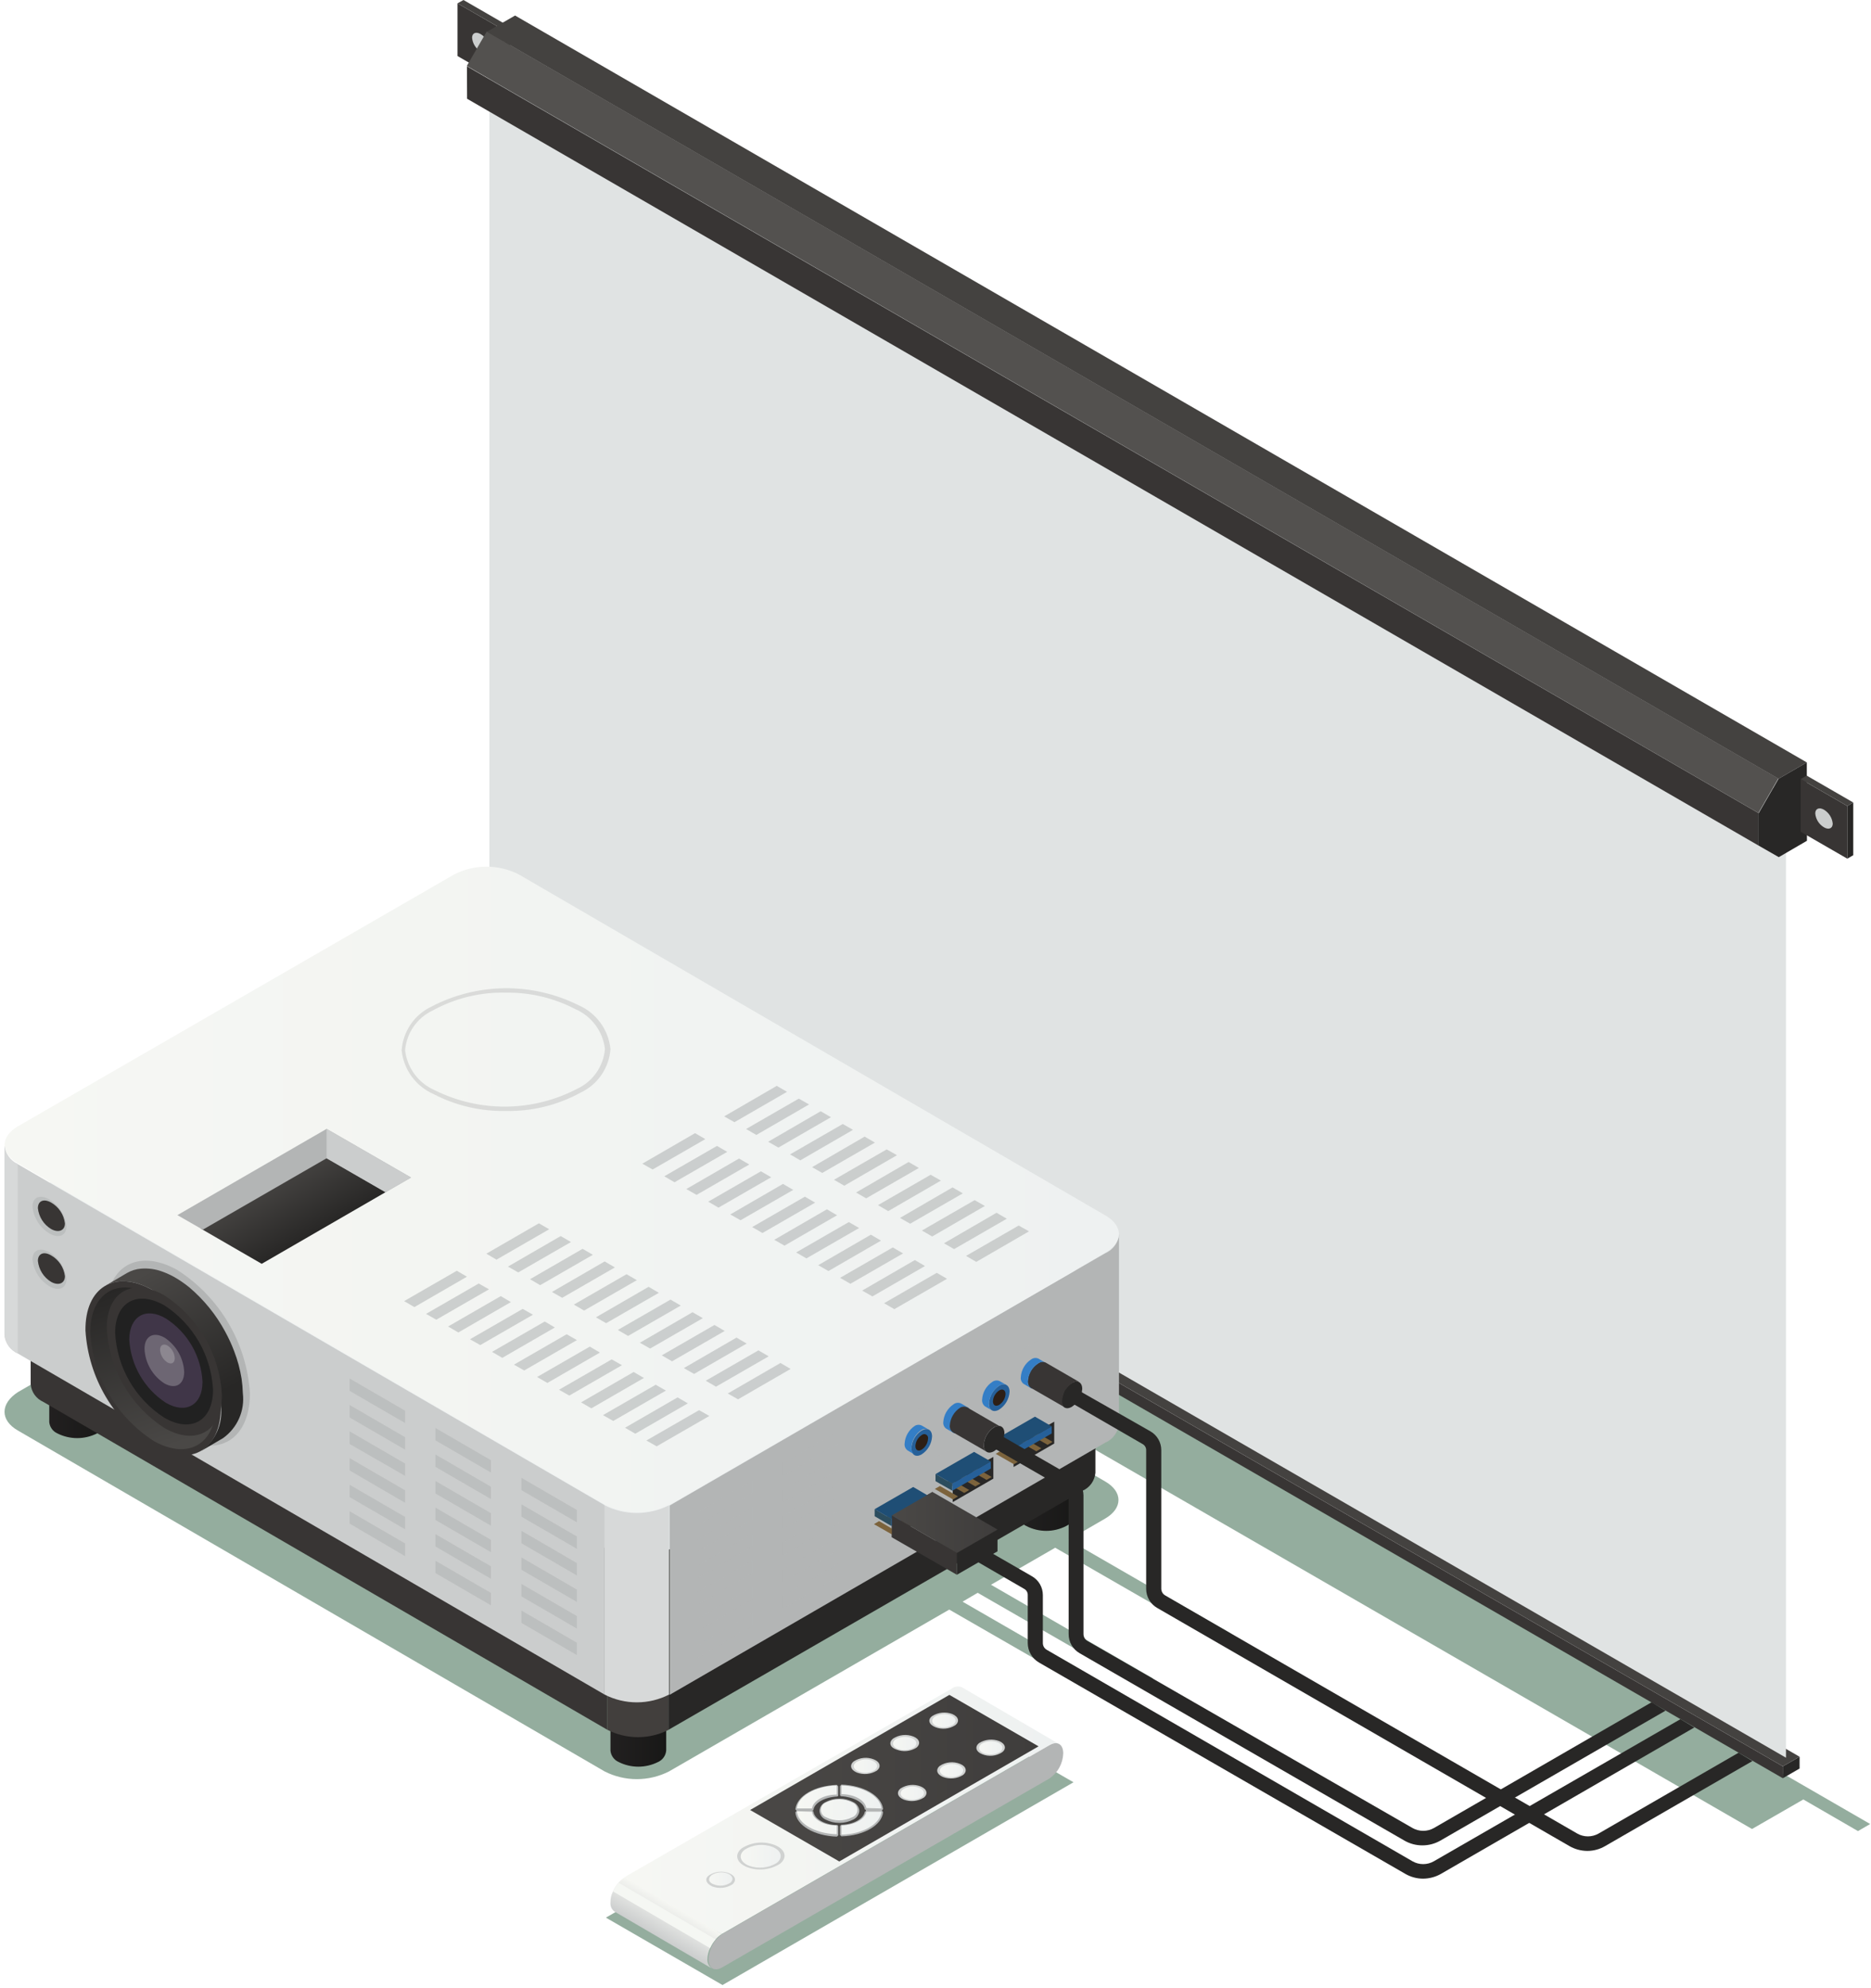 <?xml version="1.0" encoding="UTF-8"?>
<svg xmlns="http://www.w3.org/2000/svg" width="304" height="323" viewBox="0 0 304 323" fill="none">
  <g style="mix-blend-mode:multiply" opacity="0.5">
    <path d="M2.867 232.38L98.243 287.788C99.863 288.61 101.654 289.038 103.47 289.038C105.287 289.038 107.078 288.61 108.698 287.788L154.234 261.493L181.632 277.266L182.714 275.395L156.397 260.208L158.853 258.766L186.251 274.539L187.333 272.669L161.016 257.459L171.448 251.443L198.846 267.216L199.928 265.346L173.611 250.159L179.559 246.711C182.443 245.044 182.466 242.34 179.559 240.672L84.206 185.242C82.586 184.42 80.795 183.992 78.978 183.992C77.162 183.992 75.371 184.42 73.751 185.242L2.912 226.161C0.028 228.032 0.005 230.713 2.867 232.38ZM174.422 289.546L117.395 322.489L98.446 311.538L155.496 278.618L174.422 289.546ZM110.095 184.363L303.866 296.328L301.883 297.477L293.006 292.34L284.669 297.139L99.753 190.379L110.095 184.363Z" fill="#2A5B3E"></path>
  </g>
  <path d="M289.671 288.892L292.397 287.315V285.4L289.671 286.955V288.892Z" fill="#282726"></path>
  <path d="M77.537 166.404L289.671 288.892V286.954L77.537 164.466V166.404Z" fill="#383534"></path>
  <path d="M289.671 286.954L292.397 285.4L80.263 162.912L77.537 164.466L289.671 286.954Z" fill="#444240"></path>
  <path d="M79.519 163.926L290.189 285.558V129.27L79.519 7.639V163.926Z" fill="#E0E3E3"></path>
  <path d="M81.908 13.474L74.337 9.103V0.541L81.908 4.912V13.474Z" fill="#383534"></path>
  <path d="M82.876 12.934L81.908 13.474V4.912L82.876 4.371V12.934Z" fill="#282726"></path>
  <path d="M81.908 4.912L74.337 0.541L75.306 0L82.876 4.371L81.908 4.912Z" fill="#444240"></path>
  <path d="M79.519 7.796C79.519 8.585 78.888 8.833 78.1 8.382C77.706 8.143 77.375 7.814 77.132 7.422C76.889 7.031 76.742 6.588 76.703 6.129C76.703 5.363 77.334 5.092 78.1 5.543C78.499 5.778 78.836 6.105 79.083 6.497C79.33 6.889 79.479 7.335 79.519 7.796Z" fill="#CBCDCD"></path>
  <path d="M285.75 132.109L75.869 10.771L75.891 16.043L285.75 137.382V132.109Z" fill="#383534"></path>
  <path d="M79.085 5.114L288.94 126.476L285.703 132.074L75.848 10.712L79.085 5.114Z" fill="#53514F"></path>
  <path d="M293.569 123.862L83.688 2.523L79.114 5.16L288.973 126.521L293.569 123.862Z" fill="#444240"></path>
  <path d="M288.973 126.521L285.751 132.109V137.382L289.018 139.252L293.592 136.593L293.569 123.862L288.973 126.521Z" fill="#282726"></path>
  <path d="M300.148 139.5L292.578 135.129V126.566L300.148 130.938V139.5Z" fill="#383534"></path>
  <path d="M301.117 138.937L300.148 139.5V130.938L301.117 130.375V138.937Z" fill="#282726"></path>
  <path d="M300.148 130.938L292.578 126.566L293.547 126.003L301.117 130.374L300.148 130.938Z" fill="#444240"></path>
  <path d="M297.782 133.799C297.782 134.588 297.129 134.858 296.363 134.408C295.964 134.172 295.627 133.845 295.38 133.453C295.133 133.061 294.983 132.616 294.943 132.154C294.943 131.366 295.574 131.095 296.363 131.546C296.757 131.787 297.091 132.115 297.337 132.506C297.583 132.897 297.736 133.34 297.782 133.799Z" fill="#CBCDCD"></path>
  <path d="M100.519 276.928C100.129 276.797 99.79 276.547 99.55 276.214C99.31 275.88 99.181 275.48 99.181 275.069C99.181 274.658 99.31 274.257 99.55 273.923C99.79 273.59 100.129 273.34 100.519 273.21C101.511 272.71 102.607 272.45 103.718 272.45C104.829 272.45 105.925 272.71 106.918 273.21C107.307 273.34 107.646 273.59 107.886 273.923C108.126 274.257 108.256 274.658 108.256 275.069C108.256 275.48 108.126 275.88 107.886 276.214C107.646 276.547 107.307 276.797 106.918 276.928C105.925 277.427 104.829 277.687 103.718 277.687C102.607 277.687 101.511 277.427 100.519 276.928Z" fill="url(#paint0_linear_132_20874)"></path>
  <path d="M108.247 275.035V284.363C108.217 284.769 108.078 285.16 107.844 285.493C107.61 285.826 107.29 286.09 106.918 286.256C105.925 286.755 104.829 287.015 103.718 287.015C102.607 287.015 101.511 286.755 100.519 286.256C100.156 286.096 99.842 285.842 99.609 285.522C99.376 285.202 99.231 284.825 99.189 284.431V275.057C99.227 275.455 99.37 275.837 99.604 276.161C99.837 276.486 100.153 276.743 100.519 276.905C101.511 277.404 102.607 277.664 103.718 277.664C104.829 277.664 105.925 277.404 106.918 276.905C107.286 276.741 107.604 276.481 107.838 276.152C108.072 275.823 108.213 275.437 108.247 275.035Z" fill="url(#paint1_linear_132_20874)"></path>
  <path d="M170.006 239.411C167.505 239.411 165.477 238.24 165.477 236.797C165.477 235.353 167.505 234.183 170.006 234.183C172.507 234.183 174.535 235.353 174.535 236.797C174.535 238.24 172.507 239.411 170.006 239.411Z" fill="url(#paint2_linear_132_20874)"></path>
  <path d="M174.535 236.774V246.058C174.501 246.46 174.36 246.846 174.126 247.175C173.892 247.504 173.574 247.764 173.206 247.928C172.212 248.438 171.112 248.704 169.995 248.704C168.878 248.704 167.777 248.438 166.784 247.928C166.422 247.768 166.108 247.515 165.874 247.194C165.641 246.874 165.496 246.497 165.455 246.103V236.819C165.496 237.214 165.641 237.59 165.874 237.911C166.108 238.231 166.422 238.484 166.784 238.645C167.777 239.155 168.878 239.421 169.995 239.421C171.112 239.421 172.212 239.155 173.206 238.645C173.574 238.481 173.892 238.22 174.126 237.891C174.36 237.562 174.501 237.177 174.535 236.774Z" fill="url(#paint3_linear_132_20874)"></path>
  <path d="M12.555 224.269C10.054 224.269 8.027 223.098 8.027 221.655C8.027 220.211 10.054 219.041 12.555 219.041C15.057 219.041 17.084 220.211 17.084 221.655C17.084 223.098 15.057 224.269 12.555 224.269Z" fill="url(#paint4_linear_132_20874)"></path>
  <path d="M17.084 221.632V230.983C17.054 231.39 16.915 231.78 16.681 232.113C16.447 232.447 16.127 232.71 15.755 232.876C14.758 233.376 13.659 233.636 12.544 233.636C11.429 233.636 10.33 233.376 9.333 232.876C8.971 232.716 8.657 232.463 8.424 232.142C8.19 231.822 8.045 231.445 8.004 231.051V221.7C8.045 222.094 8.19 222.471 8.424 222.791C8.657 223.111 8.971 223.365 9.333 223.525C10.33 224.025 11.429 224.285 12.544 224.285C13.659 224.285 14.758 224.025 15.755 223.525C16.127 223.359 16.447 223.096 16.681 222.762C16.915 222.429 17.054 222.039 17.084 221.632Z" fill="url(#paint5_linear_132_20874)"></path>
  <path d="M6.99 198.446L98.693 251.736V281.028L7.012 227.738C6.452 227.488 5.969 227.093 5.613 226.594C5.256 226.095 5.04 225.51 4.985 224.899V195.606C5.037 196.215 5.251 196.798 5.603 197.297C5.956 197.796 6.434 198.192 6.99 198.446Z" fill="#383534"></path>
  <path d="M175.932 212.867C176.501 212.614 176.991 212.213 177.352 211.706C177.713 211.198 177.93 210.603 177.982 209.982V239.275C177.927 239.9 177.707 240.5 177.342 241.011C176.977 241.522 176.483 241.927 175.909 242.182L108.607 281.028V251.736L175.932 212.867Z" fill="#282726"></path>
  <path d="M98.694 251.736V281.028C100.232 281.812 101.935 282.22 103.662 282.22C105.389 282.22 107.091 281.812 108.63 281.028V251.736C107.091 252.519 105.389 252.928 103.662 252.928C101.935 252.928 100.232 252.519 98.694 251.736Z" fill="#423F3D"></path>
  <path d="M7.058 192.7C4.286 194.3 4.264 196.868 7.058 198.446L98.761 251.736C100.3 252.519 102.002 252.928 103.729 252.928C105.456 252.928 107.159 252.519 108.697 251.736L175.999 212.889C176.596 212.682 177.113 212.294 177.479 211.779C177.845 211.264 178.041 210.648 178.041 210.016C178.041 209.385 177.845 208.769 177.479 208.254C177.113 207.739 176.596 207.351 175.999 207.143L84.318 153.853C82.782 153.075 81.084 152.67 79.361 152.67C77.639 152.67 75.941 153.075 74.404 153.853L7.058 192.7Z" fill="#EEF1F1"></path>
  <path d="M2.867 189.117L98.243 244.526V275.305L2.867 219.875C2.278 219.608 1.77 219.19 1.394 218.664C1.018 218.138 0.788 217.522 0.726 216.878V186.121C0.788 186.764 1.018 187.381 1.394 187.907C1.77 188.433 2.278 188.851 2.867 189.117Z" fill="#CBCDCD"></path>
  <path d="M179.559 203.606C180.174 203.349 180.708 202.931 181.105 202.395C181.502 201.86 181.746 201.227 181.812 200.564V231.321C181.745 231.987 181.501 232.622 181.105 233.161C180.708 233.7 180.175 234.123 179.559 234.386L108.788 275.35V244.593L179.559 203.606Z" fill="#B3B5B5"></path>
  <path d="M98.243 244.525V275.305C99.861 276.132 101.653 276.563 103.47 276.563C105.288 276.563 107.079 276.132 108.698 275.305V244.548C107.077 245.369 105.287 245.798 103.47 245.798C101.654 245.798 99.863 245.369 98.243 244.548V244.525Z" fill="#D7D9D9"></path>
  <path d="M2.934 182.966C0.028 184.633 0.005 187.36 2.934 189.027L98.311 244.435C99.93 245.257 101.721 245.685 103.538 245.685C105.354 245.685 107.145 245.257 108.765 244.435L179.627 203.516C182.511 201.848 182.533 199.144 179.627 197.477L84.273 142.046C82.653 141.225 80.862 140.797 79.046 140.797C77.23 140.797 75.439 141.225 73.819 142.046L2.934 182.966Z" fill="url(#paint6_linear_132_20874)"></path>
  <path d="M2.867 189.117V219.875C2.278 219.608 1.77 219.19 1.394 218.664C1.018 218.138 0.788 217.522 0.726 216.878V186.121C0.788 186.764 1.018 187.381 1.394 187.907C1.77 188.433 2.278 188.851 2.867 189.117Z" fill="#D7D9D9"></path>
  <path d="M28.756 206.287C32.17 208.461 35.023 211.41 37.083 214.895C39.142 218.38 40.35 222.302 40.607 226.341C40.607 233.822 35.538 236.977 29.093 233.372C25.673 231.205 22.815 228.257 20.754 224.771C18.694 221.285 17.49 217.359 17.242 213.317C17.152 205.837 22.221 202.705 28.756 206.287Z" fill="#B3B5B5"></path>
  <path d="M20.644 206.806C21.335 206.41 22.104 206.171 22.897 206.107C24.075 206.009 25.259 206.17 26.367 206.58C27.036 206.821 27.684 207.115 28.305 207.459C29.159 207.95 29.973 208.507 30.738 209.126C33.118 211.135 35.098 213.573 36.574 216.314C37.135 217.338 37.625 218.4 38.039 219.492C38.602 220.947 39.01 222.457 39.255 223.998C39.368 224.782 39.435 225.572 39.458 226.364C39.624 227.755 39.413 229.165 38.846 230.445C38.279 231.726 37.377 232.83 36.236 233.642L32.699 235.715C33.836 234.906 34.733 233.805 35.296 232.527C35.859 231.25 36.067 229.845 35.898 228.46C35.898 227.667 35.83 226.875 35.695 226.094C35.458 224.553 35.057 223.043 34.501 221.587C34.074 220.497 33.578 219.436 33.014 218.41C31.552 215.666 29.578 213.226 27.201 211.222C26.427 210.603 25.606 210.045 24.745 209.555C24.131 209.21 23.491 208.917 22.83 208.676C21.715 208.261 20.524 208.092 19.337 208.18C18.543 208.255 17.775 208.501 17.084 208.901L20.644 206.806Z" fill="url(#paint7_linear_132_20874)"></path>
  <path d="M24.723 209.555C18.662 206.175 13.795 209.127 13.885 216.179C14.128 219.979 15.264 223.668 17.203 226.945C19.141 230.223 21.825 232.996 25.038 235.039C31.122 238.419 35.966 235.467 35.876 228.437C35.64 224.632 34.506 220.938 32.568 217.656C30.629 214.374 27.941 211.597 24.723 209.555Z" fill="#383534"></path>
  <path d="M24.745 210.456C19.112 207.324 14.583 210.073 14.673 216.607C14.903 220.138 15.962 223.565 17.762 226.61C19.563 229.656 22.055 232.235 25.038 234.138C30.671 237.27 35.177 234.521 35.087 227.986C34.859 224.458 33.805 221.032 32.008 217.987C30.212 214.941 27.723 212.361 24.745 210.456Z" fill="url(#paint8_linear_132_20874)"></path>
  <path d="M26.728 210.456C29.447 212.222 31.71 214.606 33.331 217.414C34.952 220.222 35.886 223.374 36.056 226.612C36.056 232.56 31.843 234.949 26.683 231.975C23.964 230.209 21.701 227.824 20.08 225.016C18.459 222.208 17.525 219.057 17.355 215.819C17.31 209.87 21.523 207.482 26.728 210.456Z" fill="#383534"></path>
  <path d="M26.728 212.078C29.03 213.578 30.944 215.601 32.315 217.982C33.685 220.363 34.473 223.034 34.614 225.778C34.614 230.848 31.032 232.876 26.638 230.285C24.326 228.781 22.402 226.753 21.023 224.364C19.645 221.975 18.851 219.294 18.707 216.54C18.707 211.582 22.222 209.532 26.728 212.078Z" fill="#212121"></path>
  <path opacity="0.3" d="M26.976 214.219C28.708 215.339 30.148 216.855 31.179 218.641C32.209 220.428 32.8 222.434 32.902 224.494C32.902 228.257 30.22 229.789 26.953 227.896C25.225 226.771 23.786 225.254 22.752 223.469C21.719 221.684 21.12 219.681 21.005 217.621C21.027 213.836 23.709 212.259 26.976 214.219Z" fill="#8A67A5"></path>
  <path opacity="0.3" d="M26.728 217.306C27.665 217.918 28.444 218.743 29 219.715C29.556 220.686 29.874 221.776 29.927 222.894C29.927 224.944 28.485 225.778 26.705 224.742C25.761 224.135 24.976 223.311 24.416 222.339C23.855 221.367 23.535 220.274 23.483 219.153C23.461 217.103 24.903 216.269 26.728 217.306Z" fill="#D5D5D5"></path>
  <g style="mix-blend-mode:screen" opacity="0.3">
    <path d="M27.201 218.59C27.552 218.814 27.844 219.12 28.052 219.481C28.26 219.842 28.377 220.247 28.395 220.663C28.395 221.429 27.855 221.722 27.201 221.339C26.854 221.116 26.566 220.814 26.358 220.457C26.15 220.101 26.03 219.7 26.007 219.289C26.007 218.523 26.548 218.23 27.201 218.59Z" fill="#D5D5D5"></path>
  </g>
  <path d="M31.189 197.41L32.699 199.64L42.522 205.319L62.823 193.579L53.067 186.098L31.189 197.41Z" fill="url(#paint9_linear_132_20874)"></path>
  <path d="M53.067 188.171L32.946 199.775L28.823 197.409L53.067 183.394L66.789 191.303L62.643 193.692L53.067 188.171Z" fill="#B3B5B5"></path>
  <path d="M66.789 191.303L62.643 193.692L53.067 188.171V183.394L66.789 191.303Z" fill="#CBCDCD"></path>
  <path opacity="0.6" d="M105.025 234.025L106.692 234.971L115.254 230.037L113.587 229.09L105.025 234.025ZM110.095 227.017L111.762 227.986L103.222 232.921L101.555 231.952L110.095 227.017ZM106.535 224.967L108.202 225.913L99.64 230.848L97.972 229.902L106.535 224.967ZM102.952 222.894L104.619 223.863L96.08 228.797L94.413 227.829L102.952 222.894ZM99.392 220.843L101.059 221.79L92.497 226.724L90.83 225.778L99.392 220.843ZM95.832 218.77L97.477 219.739L88.937 224.674L87.27 223.705L95.832 218.77ZM92.069 216.765L93.737 217.711L85.175 222.646L83.507 221.7L92.069 216.765ZM88.509 214.692L90.154 215.661L81.615 220.596L79.947 219.627L88.509 214.692ZM84.927 212.642L86.594 213.588L78.032 218.523L76.365 217.576L84.927 212.642ZM81.367 210.568L83.012 211.537L74.472 216.472L72.805 215.503L81.367 210.568ZM77.784 208.518L79.452 209.464L70.89 214.399L69.222 213.453L77.784 208.518ZM74.224 206.445L75.869 207.414L67.33 212.349L65.662 211.38L74.224 206.445ZM118.251 226.386L119.918 227.333L128.458 222.398L126.813 221.429L118.251 226.386ZM123.23 219.379L124.898 220.348L116.336 225.282L114.668 224.313L123.23 219.379ZM119.67 217.306L121.315 218.275L112.776 223.209L111.108 222.263L119.67 217.306ZM116.088 215.255L117.755 216.224L109.193 221.159L107.526 220.19L116.088 215.255ZM112.528 213.182L114.195 214.151L105.633 219.086L103.966 218.139L112.528 213.182ZM108.945 211.132L110.613 212.101L102.051 217.035L100.383 216.066L108.945 211.132ZM105.385 209.059L107.053 210.028L98.491 214.962L96.823 214.016L105.385 209.059ZM101.803 207.008L103.47 207.977L94.908 212.912L93.241 211.943L101.803 207.008ZM98.243 204.935L99.91 205.904L91.348 210.839L89.681 209.893L98.243 204.935ZM94.66 202.885L96.328 203.854L87.766 208.788L86.121 207.819L94.66 202.885ZM91.1 200.812L92.768 201.781L84.206 206.715L82.538 205.769L91.1 200.812ZM87.563 198.739L89.23 199.708L80.668 204.642L79.023 203.673L87.563 198.739Z" fill="#B3B5B5"></path>
  <path opacity="0.6" d="M143.644 211.718L145.311 212.686L153.873 207.752L152.206 206.783L143.644 211.718ZM148.646 204.71L150.291 205.679L141.751 210.613L140.084 209.667L148.646 204.71ZM145.063 202.659L146.731 203.628L138.169 208.563L136.501 207.594L145.063 202.659ZM141.503 200.586L143.148 201.555L134.609 206.49L132.941 205.544L141.503 200.586ZM137.921 198.536L139.588 199.505L131.026 204.439L129.359 203.471L137.921 198.536ZM134.361 196.463L136.006 197.432L127.466 202.366L125.799 201.42L134.361 196.463ZM130.778 194.412L132.446 195.381L123.884 200.316L122.216 199.347L130.778 194.412ZM127.218 192.339L128.886 193.308L120.324 198.243L118.656 197.297L127.218 192.339ZM123.636 190.289L125.303 191.258L116.741 196.192L115.074 195.224L123.636 190.289ZM120.076 188.216L121.743 189.185L113.181 194.119L111.514 193.173L120.076 188.216ZM116.493 186.165L118.161 187.134L109.599 192.069L107.931 191.1L116.493 186.165ZM112.933 184.092L114.601 185.061L106.039 189.996L104.371 189.05L112.933 184.092ZM156.96 204.034L158.627 205.003L167.189 200.046L165.522 199.099L156.96 204.034ZM161.917 197.026L163.584 197.995L155.022 202.93L153.378 201.983L161.917 197.026ZM158.357 194.976L160.024 195.922L151.462 200.879L149.795 199.91L158.357 194.976ZM154.775 192.903L156.442 193.872L147.88 198.806L146.235 197.86L154.775 192.903ZM151.215 190.852L152.882 191.799L144.32 196.756L142.653 195.787L151.215 190.852ZM147.632 188.779L149.299 189.748L140.737 194.683L139.093 193.736L147.632 188.779ZM144.072 186.729L145.739 187.675L137.177 192.632L135.51 191.663L144.072 186.729ZM140.49 184.656L142.157 185.625L133.595 190.559L131.95 189.613L140.49 184.656ZM136.93 182.605L138.597 183.552L130.035 188.509L128.368 187.54L136.93 182.605ZM133.347 180.532L135.014 181.501L126.475 186.436L124.808 185.489L133.347 180.532ZM129.787 178.482L131.454 179.428L122.892 184.385L121.225 183.416L129.787 178.482ZM126.205 176.409L127.872 177.378L119.332 182.312L117.665 181.366L126.205 176.409Z" fill="#B3B5B5"></path>
  <g style="mix-blend-mode:multiply" opacity="0.6">
    <path d="M127.309 259.239V261.267L136.321 256.017V254.012L127.309 259.239ZM136.321 249.708V251.713L127.309 256.941V254.935L136.321 249.708ZM136.321 245.382V247.41L127.309 252.637V250.564L136.321 245.382ZM136.321 241.078V243.083L127.309 248.311V246.305L136.321 241.078ZM136.321 236.774V238.779L127.309 244.007V242.002L136.321 236.774ZM136.321 232.448V234.453L127.309 239.681V237.675L136.321 232.448ZM113.249 267.328V269.356L122.262 264.129V262.101L113.249 267.328ZM122.262 257.797V259.803L113.249 265.03V263.025L122.262 257.797ZM122.262 253.493V255.499L113.249 260.726V258.721L122.262 253.493ZM122.262 249.167V251.172L113.249 256.4V254.395L122.262 249.167ZM122.262 244.863V246.869L113.249 252.096V250.091L122.262 244.863ZM122.262 240.537V242.542L113.249 247.793V245.765L122.262 240.537Z" fill="#B3B5B5"></path>
  </g>
  <g style="mix-blend-mode:multiply" opacity="0.6">
    <path d="M93.737 247.319V245.314L84.724 240.086V242.092L93.737 247.319ZM84.724 246.395V244.39L93.737 249.618V251.623L84.724 246.395ZM84.724 250.722V248.694L93.737 253.944V255.949L84.724 250.722ZM84.724 255.026V253.02L93.737 258.248V260.253L84.724 255.026ZM84.724 259.352V257.324L93.737 262.551V264.579L84.724 259.352ZM84.724 263.656V261.65L93.737 266.878V268.883L84.724 263.656ZM79.767 239.23V237.225L70.754 231.997V234.002L79.767 239.23ZM70.754 238.306V236.301L79.767 241.528V243.534L70.754 238.306ZM70.754 242.633V240.605L79.767 245.832V247.86L70.754 242.633ZM70.754 246.936V244.931L79.767 250.158V252.164L70.754 246.936ZM70.754 251.24V249.235L79.767 254.462V256.49L70.754 251.24ZM70.754 255.566V253.561L79.767 258.788V260.794L70.754 255.566Z" fill="#B3B5B5"></path>
  </g>
  <g style="mix-blend-mode:multiply" opacity="0.6">
    <path d="M65.82 231.186V229.181L56.807 223.953V225.959L65.82 231.186ZM56.807 230.285V228.257L65.82 233.485V235.512L56.807 230.285ZM56.807 234.589V232.538L65.82 237.766V239.771L56.807 234.589ZM56.807 238.892V236.887L65.82 242.115V244.142L56.807 238.892ZM56.807 243.219V241.213L65.82 246.441V248.446L56.807 243.219ZM56.807 247.522V245.517L65.82 250.745V252.818L56.807 247.522Z" fill="#B3B5B5"></path>
  </g>
  <g style="mix-blend-mode:multiply" opacity="0.6">
    <path d="M5.278 196.035C5.368 196.923 5.663 197.778 6.14 198.533C6.617 199.288 7.263 199.921 8.026 200.384C9.559 201.263 10.798 200.744 10.798 199.212C10.71 198.321 10.414 197.462 9.932 196.706C9.45 195.951 8.798 195.319 8.026 194.863C6.449 193.985 5.278 194.503 5.278 196.035Z" fill="#B3B5B5"></path>
  </g>
  <path d="M6.156 196.283C6.229 196.973 6.46 197.637 6.831 198.224C7.202 198.81 7.704 199.302 8.297 199.663C9.491 200.339 10.55 199.933 10.55 198.762C10.469 198.057 10.222 197.382 9.831 196.791C9.439 196.199 8.914 195.709 8.297 195.359C7.103 194.683 6.156 195.089 6.156 196.283Z" fill="#383534"></path>
  <g style="mix-blend-mode:multiply" opacity="0.6">
    <path d="M5.278 204.62C5.368 205.508 5.663 206.363 6.14 207.118C6.617 207.873 7.263 208.506 8.026 208.969C9.559 209.848 10.798 209.307 10.798 207.797C10.71 206.905 10.414 206.047 9.932 205.291C9.45 204.536 8.798 203.904 8.026 203.448C6.449 202.57 5.278 203.088 5.278 204.62Z" fill="#B3B5B5"></path>
  </g>
  <path d="M6.156 204.845C6.226 205.539 6.455 206.208 6.826 206.798C7.198 207.389 7.701 207.885 8.297 208.247C9.491 208.923 10.55 208.518 10.55 207.324C10.465 206.623 10.217 205.952 9.826 205.365C9.435 204.778 8.911 204.291 8.297 203.944C7.103 203.245 6.156 203.673 6.156 204.845Z" fill="#383534"></path>
  <g opacity="0.4">
    <path d="M82.178 180.488C86.417 180.577 90.605 179.551 94.322 177.513C95.694 176.873 96.868 175.877 97.724 174.628C98.58 173.38 99.086 171.925 99.189 170.415C99.033 168.873 98.468 167.4 97.553 166.149C96.638 164.897 95.407 163.912 93.984 163.295C90.27 161.452 86.173 160.511 82.027 160.55C77.881 160.59 73.802 161.607 70.124 163.52C68.752 164.167 67.578 165.167 66.722 166.419C65.867 167.671 65.361 169.128 65.257 170.641C65.417 172.185 65.986 173.658 66.905 174.91C67.824 176.161 69.059 177.145 70.484 177.761C74.093 179.632 78.114 180.569 82.178 180.488ZM82.178 161.267C86.096 161.203 89.968 162.117 93.444 163.926C94.751 164.485 95.888 165.379 96.739 166.519C97.59 167.658 98.124 169.003 98.288 170.415C98.174 171.795 97.698 173.12 96.906 174.256C96.115 175.392 95.037 176.298 93.782 176.882C90.221 178.743 86.27 179.736 82.253 179.779C78.235 179.822 74.264 178.914 70.664 177.13C69.355 176.568 68.217 175.669 67.366 174.526C66.516 173.382 65.982 172.034 65.82 170.618C65.936 169.239 66.413 167.915 67.204 166.779C67.996 165.644 69.073 164.737 70.326 164.151C73.988 162.146 78.117 161.151 82.29 161.267H82.178Z" fill="#B3B5B5"></path>
  </g>
  <g style="mix-blend-mode:multiply" opacity="0.6">
    <path d="M144.906 231.502L171.268 216.27V225.711L144.906 240.92V231.502Z" fill="#B3B5B5"></path>
  </g>
  <path d="M166.964 224.404C166.964 225.463 167.708 225.913 168.654 225.373C169.139 225.051 169.542 224.621 169.831 224.116C170.121 223.612 170.289 223.047 170.321 222.466C170.321 221.384 169.578 220.956 168.654 221.497C168.159 221.809 167.746 222.236 167.452 222.743C167.158 223.249 166.99 223.819 166.964 224.404Z" fill="#266099"></path>
  <path d="M167.618 224.021C167.618 224.674 168.091 224.945 168.654 224.607C168.949 224.413 169.194 224.154 169.37 223.848C169.546 223.543 169.648 223.201 169.668 222.849C169.668 222.196 169.217 221.925 168.654 222.241C168.352 222.433 168.101 222.696 167.921 223.005C167.74 223.315 167.636 223.663 167.618 224.021Z" fill="#2D1F15"></path>
  <path d="M169.848 221.384L168.744 220.731C168.553 220.64 168.342 220.603 168.132 220.623C167.921 220.643 167.72 220.719 167.55 220.844C167.058 221.16 166.649 221.588 166.355 222.094C166.062 222.599 165.892 223.167 165.86 223.75C165.834 223.957 165.864 224.166 165.947 224.356C166.03 224.547 166.164 224.711 166.333 224.832L167.437 225.485C167.273 225.36 167.144 225.195 167.061 225.006C166.978 224.817 166.945 224.609 166.964 224.404C166.99 223.819 167.158 223.249 167.452 222.743C167.746 222.237 168.159 221.809 168.654 221.497C168.824 221.372 169.025 221.296 169.236 221.276C169.446 221.256 169.657 221.294 169.848 221.384Z" fill="#347EC6"></path>
  <path d="M160.678 228.031C160.678 229.113 161.421 229.541 162.345 229C162.836 228.683 163.244 228.254 163.538 227.749C163.831 227.244 164.002 226.677 164.035 226.094C164.035 225.035 163.269 224.584 162.345 225.125C161.86 225.446 161.457 225.876 161.168 226.381C160.878 226.885 160.711 227.451 160.678 228.031Z" fill="#266099"></path>
  <path d="M161.331 227.649C161.331 228.302 161.782 228.573 162.345 228.235C162.644 228.044 162.894 227.785 163.074 227.48C163.254 227.175 163.36 226.831 163.382 226.477C163.382 225.824 162.909 225.553 162.345 225.891C162.051 226.084 161.805 226.344 161.629 226.649C161.453 226.955 161.351 227.297 161.331 227.649Z" fill="#2D1F15"></path>
  <path d="M163.54 225.012L162.436 224.381C162.245 224.291 162.033 224.253 161.823 224.273C161.613 224.293 161.412 224.369 161.241 224.494C160.753 224.811 160.347 225.241 160.057 225.746C159.767 226.252 159.601 226.819 159.574 227.401C159.555 227.606 159.588 227.814 159.671 228.003C159.753 228.192 159.883 228.357 160.047 228.482L161.151 229.113C160.985 228.989 160.855 228.825 160.772 228.635C160.689 228.445 160.656 228.237 160.678 228.032C160.711 227.451 160.879 226.886 161.168 226.381C161.457 225.876 161.861 225.446 162.345 225.125C162.516 225 162.717 224.924 162.927 224.904C163.137 224.884 163.349 224.922 163.54 225.012Z" fill="#347EC6"></path>
  <path d="M154.369 231.659C154.369 232.741 155.135 233.169 156.059 232.628C156.548 232.311 156.954 231.881 157.243 231.376C157.533 230.871 157.699 230.303 157.726 229.721C157.726 228.662 156.983 228.234 156.059 228.753C155.571 229.073 155.165 229.502 154.871 230.007C154.578 230.511 154.406 231.077 154.369 231.659Z" fill="#266099"></path>
  <path d="M155.023 231.299C155.023 231.952 155.496 232.2 156.059 231.884C156.357 231.689 156.604 231.426 156.78 231.116C156.956 230.807 157.057 230.46 157.073 230.104C157.073 229.451 156.622 229.203 156.059 229.518C155.757 229.711 155.506 229.974 155.326 230.283C155.145 230.593 155.041 230.941 155.023 231.299Z" fill="#2D1F15"></path>
  <path d="M157.253 228.64L156.149 228.009C155.958 227.918 155.747 227.881 155.537 227.901C155.326 227.921 155.125 227.997 154.955 228.121C154.467 228.442 154.061 228.871 153.767 229.376C153.474 229.88 153.302 230.446 153.265 231.028C153.241 231.236 153.275 231.447 153.362 231.638C153.449 231.829 153.587 231.992 153.761 232.11L154.865 232.741C154.69 232.625 154.55 232.462 154.463 232.271C154.375 232.079 154.343 231.868 154.369 231.659C154.406 231.077 154.578 230.511 154.871 230.006C155.165 229.502 155.571 229.073 156.059 228.752C156.229 228.628 156.43 228.551 156.641 228.532C156.851 228.512 157.062 228.549 157.253 228.64Z" fill="#347EC6"></path>
  <path d="M148.083 235.309C148.083 236.368 148.826 236.819 149.75 236.278C150.242 235.962 150.651 235.534 150.945 235.028C151.238 234.523 151.408 233.955 151.44 233.372C151.44 232.29 150.696 231.862 149.75 232.403C149.262 232.72 148.856 233.149 148.566 233.655C148.276 234.16 148.11 234.727 148.083 235.309Z" fill="#266099"></path>
  <path d="M148.736 234.926C148.736 235.58 149.187 235.85 149.75 235.512C150.049 235.322 150.299 235.063 150.479 234.758C150.659 234.452 150.764 234.109 150.787 233.755C150.816 233.624 150.803 233.488 150.75 233.365C150.697 233.242 150.606 233.14 150.49 233.072C150.375 233.004 150.241 232.975 150.108 232.988C149.975 233.002 149.85 233.057 149.75 233.146C149.453 233.342 149.205 233.605 149.029 233.914C148.853 234.224 148.753 234.571 148.736 234.926Z" fill="#2D1F15"></path>
  <path d="M150.967 232.29L149.84 231.637C149.659 231.53 149.453 231.473 149.243 231.473C149.033 231.473 148.827 231.53 148.646 231.637C148.161 231.958 147.758 232.388 147.469 232.893C147.179 233.398 147.011 233.963 146.979 234.543C146.957 234.749 146.989 234.957 147.072 235.147C147.155 235.336 147.286 235.501 147.452 235.625L148.556 236.278C148.392 236.153 148.262 235.988 148.179 235.799C148.097 235.61 148.063 235.403 148.083 235.197C148.11 234.615 148.276 234.048 148.566 233.542C148.856 233.037 149.262 232.608 149.75 232.29C149.935 232.183 150.145 232.127 150.358 232.127C150.572 232.127 150.782 232.183 150.967 232.29Z" fill="#347EC6"></path>
  <path d="M171.29 234.521L164.689 238.329V234.769L171.29 230.961V234.521Z" fill="#282726"></path>
  <path d="M165.545 237.405L164.734 237.878L161.782 236.188L162.616 235.693L165.545 237.405ZM167.37 236.346L166.559 236.819L163.607 235.129L164.441 234.656L167.37 236.346ZM169.195 235.287L168.384 235.783L165.432 234.07L166.266 233.597L169.195 235.287ZM171.02 234.251L170.209 234.724L167.257 233.011L168.091 232.538L171.02 234.251Z" fill="#7C633C"></path>
  <path d="M164.621 236.481L161.895 234.904V233.755L164.599 235.332L164.621 236.481Z" fill="#2C4D5E"></path>
  <path d="M164.598 235.332L161.895 233.755L168.158 230.149L170.885 231.727L164.598 235.332Z" fill="#1F4E75"></path>
  <path d="M170.885 231.727V232.876L164.621 236.481L164.598 235.332L170.885 231.727Z" fill="#266099"></path>
  <path d="M161.399 240.222L154.797 244.03V240.47L161.399 236.684V240.222Z" fill="#282726"></path>
  <path d="M155.653 243.106L154.842 243.602L151.89 241.889L152.724 241.416L155.653 243.106ZM157.478 242.07L156.667 242.543L153.716 240.83L154.549 240.357L157.478 242.07ZM159.303 241.011L158.47 241.484L155.541 239.794L156.374 239.298L159.303 241.011ZM161.128 239.952L160.295 240.425L157.366 238.735L158.199 238.262L161.128 239.952Z" fill="#7C633C"></path>
  <path d="M154.729 242.182L152.003 240.628V239.479L154.707 241.033L154.729 242.182Z" fill="#2C4D5E"></path>
  <path d="M154.707 241.033L152.003 239.478L158.267 235.873L160.971 237.428L154.707 241.033Z" fill="#1F4E75"></path>
  <path d="M160.971 237.428L160.993 238.577L154.729 242.182L154.707 241.033L160.971 237.428Z" fill="#266099"></path>
  <path d="M151.508 245.945L144.906 249.753V246.193L151.508 242.385V245.945Z" fill="#282726"></path>
  <path d="M145.762 248.829L144.951 249.303L141.999 247.613L142.833 247.117L145.762 248.829ZM147.587 247.77L146.754 248.244L143.824 246.554L144.658 246.08L147.587 247.77ZM149.412 246.711L148.579 247.207L145.649 245.495L146.483 245.021L149.412 246.711ZM151.237 245.675L150.404 246.148L147.475 244.436L148.308 243.962L151.237 245.675Z" fill="#7C633C"></path>
  <path d="M144.816 247.906L142.112 246.328V245.179L144.816 246.756V247.906Z" fill="#2C4D5E"></path>
  <path d="M144.816 246.756L142.112 245.179L148.376 241.574L151.08 243.151L144.816 246.756Z" fill="#1F4E75"></path>
  <path d="M151.08 243.151L151.102 244.3L144.816 247.905V246.756L151.08 243.151Z" fill="#266099"></path>
  <path d="M154.662 274.314C154.898 274.137 155.178 274.027 155.471 273.995C155.764 273.963 156.061 274.011 156.329 274.133L172.102 283.349C171.833 283.227 171.537 283.179 171.243 283.211C170.95 283.243 170.67 283.353 170.434 283.529L117.282 314.196L109.464 310.118L101.443 304.981L154.662 274.314Z" fill="url(#paint10_linear_132_20874)"></path>
  <path d="M99.595 307.279C99.82 306.762 100.124 306.283 100.496 305.859C100.788 305.517 101.13 305.221 101.51 304.98L117.282 314.196C116.899 314.432 116.556 314.729 116.268 315.075C115.896 315.499 115.592 315.978 115.367 316.495C115.101 317.043 114.955 317.643 114.939 318.252C114.916 318.546 114.968 318.841 115.09 319.109C115.212 319.377 115.401 319.609 115.637 319.785L99.865 310.569C99.629 310.399 99.442 310.17 99.324 309.905C99.205 309.64 99.159 309.348 99.189 309.059C99.183 308.442 99.322 307.832 99.595 307.279Z" fill="url(#paint11_linear_132_20874)"></path>
  <path d="M117.35 314.197L170.502 283.53C171.809 282.764 172.755 283.372 172.755 284.859C172.727 285.668 172.509 286.46 172.117 287.168C171.726 287.877 171.172 288.483 170.502 288.937L117.372 319.605C116.065 320.371 115.119 319.762 115.119 318.253C115.156 317.451 115.377 316.669 115.763 315.966C116.15 315.262 116.693 314.657 117.35 314.197Z" fill="#B3B5B5"></path>
  <path d="M100.496 305.859L116.268 315.075C115.896 315.499 115.592 315.978 115.367 316.495L99.595 307.279C99.82 306.762 100.124 306.283 100.496 305.859Z" fill="#F5F7F3"></path>
  <path d="M121.878 294.052L154.256 275.35L168.744 283.71L136.366 302.412L121.878 294.052Z" fill="url(#paint12_linear_132_20874)"></path>
  <path d="M120.527 300.271C121.32 299.767 122.221 299.457 123.157 299.367C124.093 299.277 125.037 299.409 125.912 299.753C127.624 300.452 127.985 301.804 126.723 302.795C125.927 303.294 125.026 303.601 124.092 303.691C123.157 303.781 122.214 303.652 121.338 303.313C119.648 302.615 119.265 301.263 120.527 300.271Z" fill="#D0D2D1"></path>
  <path d="M121 300.497C121.665 300.077 122.418 299.818 123.2 299.74C123.982 299.662 124.771 299.767 125.506 300.046C126.971 300.632 127.286 301.803 126.205 302.66C125.535 303.068 124.783 303.32 124.003 303.398C123.223 303.476 122.435 303.378 121.698 303.11C120.211 302.502 119.918 301.33 121 300.497Z" fill="url(#paint13_linear_132_20874)"></path>
  <path d="M115.232 304.643C115.708 304.334 116.251 304.144 116.816 304.089C117.38 304.034 117.95 304.116 118.476 304.327C119.513 304.733 119.716 305.567 118.972 306.152C118.492 306.451 117.949 306.635 117.387 306.69C116.824 306.744 116.256 306.669 115.727 306.468C114.601 305.95 114.488 305.138 115.232 304.643Z" fill="#D0D2D1"></path>
  <path d="M115.592 304.643C115.983 304.392 116.427 304.236 116.889 304.189C117.351 304.142 117.818 304.205 118.251 304.372C119.085 304.733 119.265 305.386 118.656 305.882C118.262 306.135 117.813 306.289 117.346 306.332C116.879 306.376 116.409 306.306 115.975 306.13C115.142 305.86 114.961 305.184 115.592 304.643Z" fill="url(#paint14_linear_132_20874)"></path>
  <path d="M151.485 278.775C151.965 278.477 152.508 278.293 153.07 278.238C153.633 278.183 154.201 278.259 154.73 278.46C155.744 278.888 155.969 279.699 155.203 280.285C154.729 280.589 154.19 280.775 153.63 280.83C153.07 280.885 152.505 280.806 151.981 280.6C150.944 280.195 150.651 279.361 151.485 278.775Z" fill="#D0D2D1"></path>
  <path d="M151.823 278.933C152.22 278.685 152.669 278.534 153.134 278.491C153.6 278.448 154.069 278.514 154.504 278.685C155.338 279.023 155.518 279.699 154.887 280.172C154.497 280.423 154.052 280.578 153.59 280.625C153.128 280.672 152.662 280.61 152.229 280.442C151.395 280.105 151.215 279.428 151.823 278.933Z" fill="url(#paint15_linear_132_20874)"></path>
  <path d="M159.101 283.169C159.581 282.87 160.123 282.686 160.686 282.631C161.249 282.577 161.817 282.653 162.345 282.853C163.359 283.282 163.585 284.093 162.818 284.679C162.347 284.987 161.807 285.177 161.246 285.232C160.685 285.287 160.119 285.206 159.596 284.994C158.56 284.589 158.335 283.755 159.101 283.169Z" fill="#D0D2D1"></path>
  <path d="M159.439 283.327C159.837 283.084 160.286 282.935 160.751 282.892C161.215 282.849 161.684 282.913 162.12 283.079C162.954 283.417 163.134 284.093 162.503 284.588C162.109 284.831 161.664 284.979 161.203 285.022C160.742 285.065 160.277 285.002 159.844 284.836C159.011 284.498 158.83 283.822 159.439 283.327Z" fill="url(#paint16_linear_132_20874)"></path>
  <path d="M145.109 282.448C145.59 282.133 146.14 281.939 146.712 281.88C147.285 281.821 147.863 281.9 148.398 282.11C149.435 282.516 149.637 283.327 148.894 283.935C148.414 284.235 147.87 284.418 147.307 284.469C146.743 284.52 146.175 284.438 145.649 284.228C144.568 283.868 144.365 283.057 145.109 282.448Z" fill="#D0D2D1"></path>
  <path d="M145.469 282.606C145.864 282.363 146.309 282.215 146.77 282.172C147.231 282.129 147.695 282.192 148.128 282.358C148.962 282.696 149.142 283.372 148.533 283.867C148.135 284.11 147.686 284.259 147.221 284.302C146.757 284.345 146.288 284.281 145.852 284.115C145.018 283.777 144.838 283.101 145.469 282.606Z" fill="url(#paint17_linear_132_20874)"></path>
  <path d="M152.724 286.864C153.2 286.555 153.743 286.365 154.308 286.311C154.873 286.256 155.442 286.337 155.969 286.549C157.005 286.954 157.208 287.788 156.464 288.374C155.984 288.673 155.442 288.857 154.879 288.911C154.316 288.966 153.748 288.89 153.22 288.69C152.183 288.261 151.981 287.45 152.724 286.864Z" fill="#D0D2D1"></path>
  <path d="M153.085 287.022C153.475 286.771 153.92 286.616 154.382 286.569C154.844 286.522 155.31 286.585 155.744 286.752C156.577 287.09 156.757 287.766 156.149 288.262C155.753 288.509 155.303 288.661 154.838 288.704C154.372 288.747 153.903 288.68 153.468 288.509C152.634 288.171 152.454 287.495 153.085 287.022Z" fill="url(#paint18_linear_132_20874)"></path>
  <path d="M138.732 286.144C139.208 285.835 139.751 285.645 140.316 285.59C140.881 285.535 141.45 285.617 141.977 285.828C143.013 286.234 143.216 287.067 142.472 287.653C141.992 287.952 141.45 288.136 140.887 288.191C140.324 288.245 139.757 288.169 139.228 287.969C138.191 287.541 137.989 286.729 138.732 286.144Z" fill="#D0D2D1"></path>
  <path d="M139.093 286.301C139.483 286.05 139.928 285.895 140.39 285.848C140.852 285.801 141.318 285.863 141.751 286.031C142.585 286.391 142.765 287.045 142.157 287.54C141.767 287.793 141.321 287.947 140.858 287.991C140.395 288.034 139.929 287.964 139.498 287.788C138.642 287.45 138.462 286.774 139.093 286.301Z" fill="url(#paint19_linear_132_20874)"></path>
  <path d="M146.348 290.537C146.826 290.234 147.369 290.047 147.932 289.992C148.496 289.937 149.065 290.016 149.592 290.222C150.629 290.65 150.832 291.461 150.088 292.047C149.608 292.346 149.065 292.53 148.503 292.585C147.94 292.639 147.372 292.563 146.843 292.363C145.807 291.934 145.604 291.123 146.348 290.537Z" fill="#D0D2D1"></path>
  <path d="M146.708 290.695C147.099 290.442 147.544 290.288 148.007 290.245C148.47 290.202 148.937 290.271 149.367 290.447C150.223 290.785 150.381 291.461 149.773 291.934C149.382 292.185 148.938 292.341 148.476 292.388C148.014 292.435 147.547 292.372 147.114 292.205C146.145 291.844 146.145 291.123 146.708 290.695Z" fill="url(#paint20_linear_132_20874)"></path>
  <path d="M129.449 294.187L129.224 294.435C129.427 296.576 132.311 298.266 135.983 298.378L136.209 298.153V296.734C136.209 296.672 136.186 296.612 136.144 296.566C136.102 296.52 136.045 296.491 135.983 296.486C133.978 296.486 132.356 295.472 132.175 294.368C132.175 294.368 132.175 294.21 131.995 294.187C131.815 294.165 132.175 294.187 132.175 294.007C132.356 292.88 133.978 291.979 135.983 291.866C136.043 291.866 136.1 291.843 136.143 291.801C136.185 291.758 136.209 291.701 136.209 291.641V290.222L135.983 289.974C132.333 290.086 129.449 291.799 129.224 293.94L129.449 294.187ZM136.704 296.441C138.71 296.441 140.354 295.427 140.512 294.323C140.56 294.323 140.606 294.304 140.64 294.27C140.673 294.236 140.692 294.19 140.692 294.142C140.692 294.095 140.673 294.049 140.64 294.015C140.606 293.981 140.56 293.962 140.512 293.962C140.354 292.835 138.71 291.934 136.704 291.821C136.646 291.816 136.592 291.791 136.551 291.75C136.509 291.709 136.484 291.654 136.479 291.596V290.177L136.727 289.929C140.354 290.041 143.238 291.754 143.486 293.894L143.284 294.142L143.486 294.39C143.284 296.531 140.4 298.221 136.727 298.333L136.479 298.108V296.689C136.492 296.636 136.52 296.589 136.561 296.553C136.601 296.516 136.651 296.493 136.704 296.486V296.441ZM133.144 294.187C133.164 293.883 133.267 293.589 133.441 293.339C133.616 293.088 133.856 292.891 134.136 292.768C134.829 292.397 135.603 292.203 136.389 292.203C137.175 292.203 137.949 292.397 138.642 292.768C138.919 292.895 139.156 293.094 139.33 293.343C139.505 293.593 139.609 293.884 139.633 294.187C139.607 294.49 139.501 294.781 139.327 295.03C139.153 295.279 138.917 295.478 138.642 295.607C137.944 295.963 137.172 296.149 136.389 296.149C135.606 296.149 134.833 295.963 134.136 295.607C133.858 295.482 133.619 295.284 133.444 295.034C133.27 294.784 133.166 294.491 133.144 294.187Z" fill="#B3B5B5"></path>
  <path d="M143.216 293.804C143.013 291.799 140.219 290.177 136.727 290.064V291.484C138.98 291.484 140.58 292.565 140.76 293.737L143.216 293.804ZM135.961 291.551C133.708 291.551 132.108 292.633 131.928 293.804H129.472C129.652 291.799 132.446 290.177 135.961 290.064V291.551ZM131.928 294.323C132.108 295.562 133.798 296.576 135.961 296.576V297.995C132.446 297.883 129.652 296.283 129.472 294.255L131.928 294.323ZM136.727 296.576C138.98 296.463 140.58 295.494 140.76 294.323H143.216C143.013 296.351 140.219 297.95 136.727 298.063V296.576ZM138.439 292.813C138.694 292.899 138.915 293.063 139.071 293.281C139.228 293.499 139.312 293.761 139.312 294.03C139.312 294.298 139.228 294.56 139.071 294.779C138.915 294.997 138.694 295.16 138.439 295.246C137.788 295.568 137.07 295.736 136.344 295.736C135.617 295.736 134.9 295.568 134.248 295.246C133.994 295.16 133.773 294.997 133.616 294.779C133.459 294.56 133.375 294.298 133.375 294.03C133.375 293.761 133.459 293.499 133.616 293.281C133.773 293.063 133.994 292.899 134.248 292.813C134.9 292.491 135.617 292.324 136.344 292.324C137.07 292.324 137.788 292.491 138.439 292.813Z" fill="url(#paint21_linear_132_20874)"></path>
  <path d="M172.484 227.581C172.484 228.64 173.228 229.091 174.152 228.55C174.639 228.23 175.046 227.8 175.339 227.296C175.633 226.791 175.805 226.225 175.842 225.643C175.842 224.561 175.075 224.133 174.152 224.674C173.664 224.993 173.259 225.422 172.97 225.928C172.68 226.433 172.514 226.999 172.484 227.581Z" fill="#282726"></path>
  <path d="M175.436 224.561L169.938 221.384C169.748 221.294 169.536 221.256 169.326 221.276C169.116 221.296 168.915 221.372 168.744 221.497C168.249 221.809 167.836 222.236 167.542 222.743C167.248 223.249 167.081 223.819 167.054 224.404C167.035 224.609 167.068 224.816 167.151 225.006C167.234 225.195 167.363 225.36 167.527 225.485L173.048 228.662C172.884 228.537 172.754 228.372 172.671 228.183C172.588 227.994 172.555 227.786 172.575 227.581C172.604 226.999 172.77 226.433 173.06 225.927C173.35 225.422 173.755 224.993 174.242 224.674C174.412 224.549 174.613 224.473 174.823 224.453C175.034 224.433 175.245 224.471 175.436 224.561Z" fill="#383534"></path>
  <path d="M159.844 234.791C159.844 235.85 160.588 236.301 161.512 235.76C161.999 235.44 162.406 235.011 162.699 234.506C162.992 234.002 163.164 233.436 163.201 232.854C163.201 231.772 162.435 231.344 161.512 231.885C161.024 232.203 160.619 232.633 160.329 233.138C160.04 233.643 159.873 234.21 159.844 234.791Z" fill="#282726"></path>
  <path d="M162.706 231.862L157.208 228.685C157.027 228.578 156.821 228.521 156.611 228.521C156.401 228.521 156.195 228.578 156.014 228.685C155.522 229.001 155.113 229.43 154.819 229.935C154.526 230.44 154.356 231.008 154.324 231.592C154.303 231.8 154.337 232.01 154.424 232.2C154.512 232.39 154.648 232.554 154.82 232.673L160.317 235.85C160.153 235.725 160.024 235.56 159.941 235.371C159.858 235.182 159.825 234.974 159.844 234.769C159.874 234.187 160.04 233.621 160.33 233.116C160.619 232.611 161.024 232.181 161.512 231.862C161.692 231.755 161.899 231.699 162.109 231.699C162.319 231.699 162.525 231.755 162.706 231.862Z" fill="#383534"></path>
  <path d="M155.473 255.837L162.075 252.029V248.491L155.473 252.299V255.837Z" fill="#282726"></path>
  <path d="M144.906 249.753L155.473 255.837V252.299L144.906 246.193V249.753Z" fill="#383534"></path>
  <path d="M155.473 252.299L162.075 248.491L151.508 242.385L144.906 246.193L155.473 252.299Z" fill="url(#paint22_linear_132_20874)"></path>
  <path d="M174.737 225.598L186.927 232.538C187.461 232.846 187.905 233.29 188.213 233.824C188.522 234.358 188.684 234.963 188.685 235.58V258.113C188.689 258.332 188.749 258.546 188.859 258.736C188.97 258.925 189.127 259.083 189.315 259.194L256.279 297.883C256.805 298.181 257.399 298.338 258.003 298.338C258.607 298.338 259.201 298.181 259.727 297.883L282.483 284.746L284.737 286.098L260.808 299.911C259.927 300.428 258.923 300.7 257.901 300.7C256.881 300.693 255.879 300.422 254.995 299.911L188.054 261.245C187.502 260.934 187.042 260.483 186.721 259.936C186.401 259.39 186.231 258.769 186.229 258.135V235.602C186.234 235.402 186.184 235.203 186.085 235.028C185.986 234.854 185.841 234.709 185.665 234.611L173.476 227.558C173.337 227.484 173.215 227.383 173.116 227.261C173.017 227.138 172.944 226.998 172.901 226.846C172.858 226.695 172.846 226.537 172.865 226.381C172.884 226.225 172.935 226.075 173.013 225.939C173.092 225.803 173.197 225.684 173.323 225.589C173.448 225.494 173.591 225.426 173.744 225.388C173.896 225.35 174.055 225.343 174.21 225.367C174.365 225.392 174.514 225.447 174.647 225.53L174.737 225.598Z" fill="#282726"></path>
  <path d="M159.168 251.172L167.685 256.085C168.219 256.393 168.663 256.836 168.971 257.37C169.28 257.904 169.442 258.51 169.443 259.126V266.945C169.445 267.165 169.504 267.38 169.614 267.57C169.725 267.76 169.883 267.917 170.074 268.027L229.512 302.389C230.037 302.688 230.631 302.844 231.235 302.844C231.84 302.844 232.434 302.688 232.959 302.389L273.043 279.293L275.296 280.645L234.108 304.44C233.228 304.936 232.235 305.2 231.224 305.206C230.202 305.206 229.199 304.934 228.318 304.417L168.789 270.077C168.244 269.755 167.792 269.297 167.476 268.748C167.16 268.2 166.992 267.578 166.987 266.945V259.126C166.992 258.926 166.942 258.727 166.843 258.552C166.744 258.378 166.599 258.233 166.423 258.135L157.906 253.2C157.768 253.126 157.646 253.025 157.547 252.903C157.448 252.781 157.375 252.64 157.332 252.488C157.289 252.337 157.276 252.179 157.296 252.023C157.315 251.867 157.365 251.717 157.444 251.581C157.523 251.445 157.628 251.326 157.753 251.231C157.879 251.137 158.022 251.068 158.175 251.03C158.327 250.992 158.486 250.985 158.641 251.009C158.796 251.034 158.945 251.089 159.078 251.172H159.168Z" fill="#282726"></path>
  <path d="M162.097 232.899L174.287 239.929C174.818 240.235 175.259 240.675 175.567 241.205C175.876 241.734 176.04 242.335 176.044 242.948V265.481C176.047 265.703 176.106 265.922 176.217 266.115C176.327 266.308 176.485 266.47 176.675 266.585L229.512 296.982C230.041 297.28 230.639 297.436 231.247 297.436C231.854 297.436 232.452 297.28 232.982 296.982L268.356 276.544L270.609 277.919L234.018 299.032C233.133 299.537 232.131 299.801 231.112 299.798C230.092 299.803 229.09 299.539 228.205 299.032L175.436 268.59C174.883 268.277 174.425 267.821 174.108 267.27C173.791 266.719 173.627 266.094 173.634 265.458V242.926C173.63 242.724 173.573 242.527 173.471 242.353C173.368 242.179 173.222 242.035 173.048 241.934L160.858 234.904C160.72 234.83 160.597 234.729 160.499 234.606C160.4 234.484 160.327 234.343 160.284 234.192C160.24 234.041 160.228 233.883 160.247 233.727C160.267 233.571 160.317 233.42 160.396 233.284C160.474 233.148 160.579 233.029 160.705 232.935C160.83 232.84 160.974 232.772 161.126 232.734C161.279 232.696 161.437 232.689 161.592 232.713C161.748 232.737 161.896 232.793 162.03 232.876L162.097 232.899Z" fill="#282726"></path>
  <defs>
    <linearGradient id="paint0_linear_132_20874" x1="108.247" y1="275.057" x2="99.189" y2="275.057" gradientUnits="userSpaceOnUse">
      <stop stop-color="#181817"></stop>
      <stop offset="1" stop-color="#222020"></stop>
    </linearGradient>
    <linearGradient id="paint1_linear_132_20874" x1="108.247" y1="281.028" x2="99.189" y2="281.028" gradientUnits="userSpaceOnUse">
      <stop stop-color="#181817"></stop>
      <stop offset="1" stop-color="#222020"></stop>
    </linearGradient>
    <linearGradient id="paint2_linear_132_20874" x1="174.535" y1="236.797" x2="165.477" y2="236.797" gradientUnits="userSpaceOnUse">
      <stop stop-color="#181817"></stop>
      <stop offset="1" stop-color="#222020"></stop>
    </linearGradient>
    <linearGradient id="paint3_linear_132_20874" x1="174.535" y1="242.768" x2="165.455" y2="242.768" gradientUnits="userSpaceOnUse">
      <stop stop-color="#181817"></stop>
      <stop offset="1" stop-color="#222020"></stop>
    </linearGradient>
    <linearGradient id="paint4_linear_132_20874" x1="17.084" y1="221.655" x2="8.004" y2="221.655" gradientUnits="userSpaceOnUse">
      <stop stop-color="#181817"></stop>
      <stop offset="1" stop-color="#222020"></stop>
    </linearGradient>
    <linearGradient id="paint5_linear_132_20874" x1="17.084" y1="227.649" x2="8.004" y2="227.649" gradientUnits="userSpaceOnUse">
      <stop stop-color="#181817"></stop>
      <stop offset="1" stop-color="#222020"></stop>
    </linearGradient>
    <linearGradient id="paint6_linear_132_20874" x1="181.722" y1="193.331" x2="0.726" y2="193.331" gradientUnits="userSpaceOnUse">
      <stop stop-color="#EEF1F1"></stop>
      <stop offset="1" stop-color="#F6F7F3"></stop>
    </linearGradient>
    <linearGradient id="paint7_linear_132_20874" x1="34.479" y1="227.04" x2="23.73" y2="206.761" gradientUnits="userSpaceOnUse">
      <stop stop-color="#282726"></stop>
      <stop offset="1" stop-color="#4A4846"></stop>
    </linearGradient>
    <linearGradient id="paint8_linear_132_20874" x1="20.374" y1="208.879" x2="28.982" y2="234.498" gradientUnits="userSpaceOnUse">
      <stop stop-color="#282726"></stop>
      <stop offset="1" stop-color="#4A4846"></stop>
    </linearGradient>
    <linearGradient id="paint9_linear_132_20874" x1="43.874" y1="190.086" x2="50.139" y2="200.924" gradientUnits="userSpaceOnUse">
      <stop stop-color="#4A4846"></stop>
      <stop offset="1" stop-color="#282726"></stop>
    </linearGradient>
    <linearGradient id="paint10_linear_132_20874" x1="172.169" y1="294.097" x2="101.51" y2="294.097" gradientUnits="userSpaceOnUse">
      <stop stop-color="#EEF1F1"></stop>
      <stop offset="1" stop-color="#F6F7F3"></stop>
    </linearGradient>
    <linearGradient id="paint11_linear_132_20874" x1="109.802" y1="309.78" x2="106.94" y2="314.714" gradientUnits="userSpaceOnUse">
      <stop stop-color="#F6F7F3"></stop>
      <stop offset="1" stop-color="#CBCDCD"></stop>
    </linearGradient>
    <linearGradient id="paint12_linear_132_20874" x1="168.744" y1="288.87" x2="121.878" y2="288.87" gradientUnits="userSpaceOnUse">
      <stop stop-color="#3F3D3C"></stop>
      <stop offset="1" stop-color="#4A4846"></stop>
    </linearGradient>
    <linearGradient id="paint13_linear_132_20874" x1="126.971" y1="301.578" x2="120.346" y2="301.578" gradientUnits="userSpaceOnUse">
      <stop stop-color="#EEF1F1"></stop>
      <stop offset="1" stop-color="#F6F7F3"></stop>
    </linearGradient>
    <linearGradient id="paint14_linear_132_20874" x1="119.017" y1="305.319" x2="115.209" y2="305.319" gradientUnits="userSpaceOnUse">
      <stop stop-color="#EEF1F1"></stop>
      <stop offset="1" stop-color="#F6F7F3"></stop>
    </linearGradient>
    <linearGradient id="paint15_linear_132_20874" x1="155.27" y1="279.564" x2="151.462" y2="279.564" gradientUnits="userSpaceOnUse">
      <stop stop-color="#EEF1F1"></stop>
      <stop offset="1" stop-color="#F6F7F3"></stop>
    </linearGradient>
    <linearGradient id="paint16_linear_132_20874" x1="162.886" y1="283.958" x2="159.078" y2="283.958" gradientUnits="userSpaceOnUse">
      <stop stop-color="#EEF1F1"></stop>
      <stop offset="1" stop-color="#F6F7F3"></stop>
    </linearGradient>
    <linearGradient id="paint17_linear_132_20874" x1="148.894" y1="283.236" x2="145.086" y2="283.236" gradientUnits="userSpaceOnUse">
      <stop stop-color="#EEF1F1"></stop>
      <stop offset="1" stop-color="#F6F7F3"></stop>
    </linearGradient>
    <linearGradient id="paint18_linear_132_20874" x1="156.51" y1="287.631" x2="152.702" y2="287.631" gradientUnits="userSpaceOnUse">
      <stop stop-color="#EEF1F1"></stop>
      <stop offset="1" stop-color="#F6F7F3"></stop>
    </linearGradient>
    <linearGradient id="paint19_linear_132_20874" x1="142.517" y1="286.909" x2="138.71" y2="286.909" gradientUnits="userSpaceOnUse">
      <stop stop-color="#EEF1F1"></stop>
      <stop offset="1" stop-color="#F6F7F3"></stop>
    </linearGradient>
    <linearGradient id="paint20_linear_132_20874" x1="150.133" y1="291.326" x2="146.325" y2="291.326" gradientUnits="userSpaceOnUse">
      <stop stop-color="#EEF1F1"></stop>
      <stop offset="1" stop-color="#F6F7F3"></stop>
    </linearGradient>
    <linearGradient id="paint21_linear_132_20874" x1="143.216" y1="294.03" x2="129.472" y2="294.03" gradientUnits="userSpaceOnUse">
      <stop stop-color="#EEF1F1"></stop>
      <stop offset="1" stop-color="#F6F7F3"></stop>
    </linearGradient>
    <linearGradient id="paint22_linear_132_20874" x1="162.075" y1="247.342" x2="144.906" y2="247.342" gradientUnits="userSpaceOnUse">
      <stop stop-color="#3F3D3C"></stop>
      <stop offset="1" stop-color="#4A4846"></stop>
    </linearGradient>
  </defs>
</svg>
